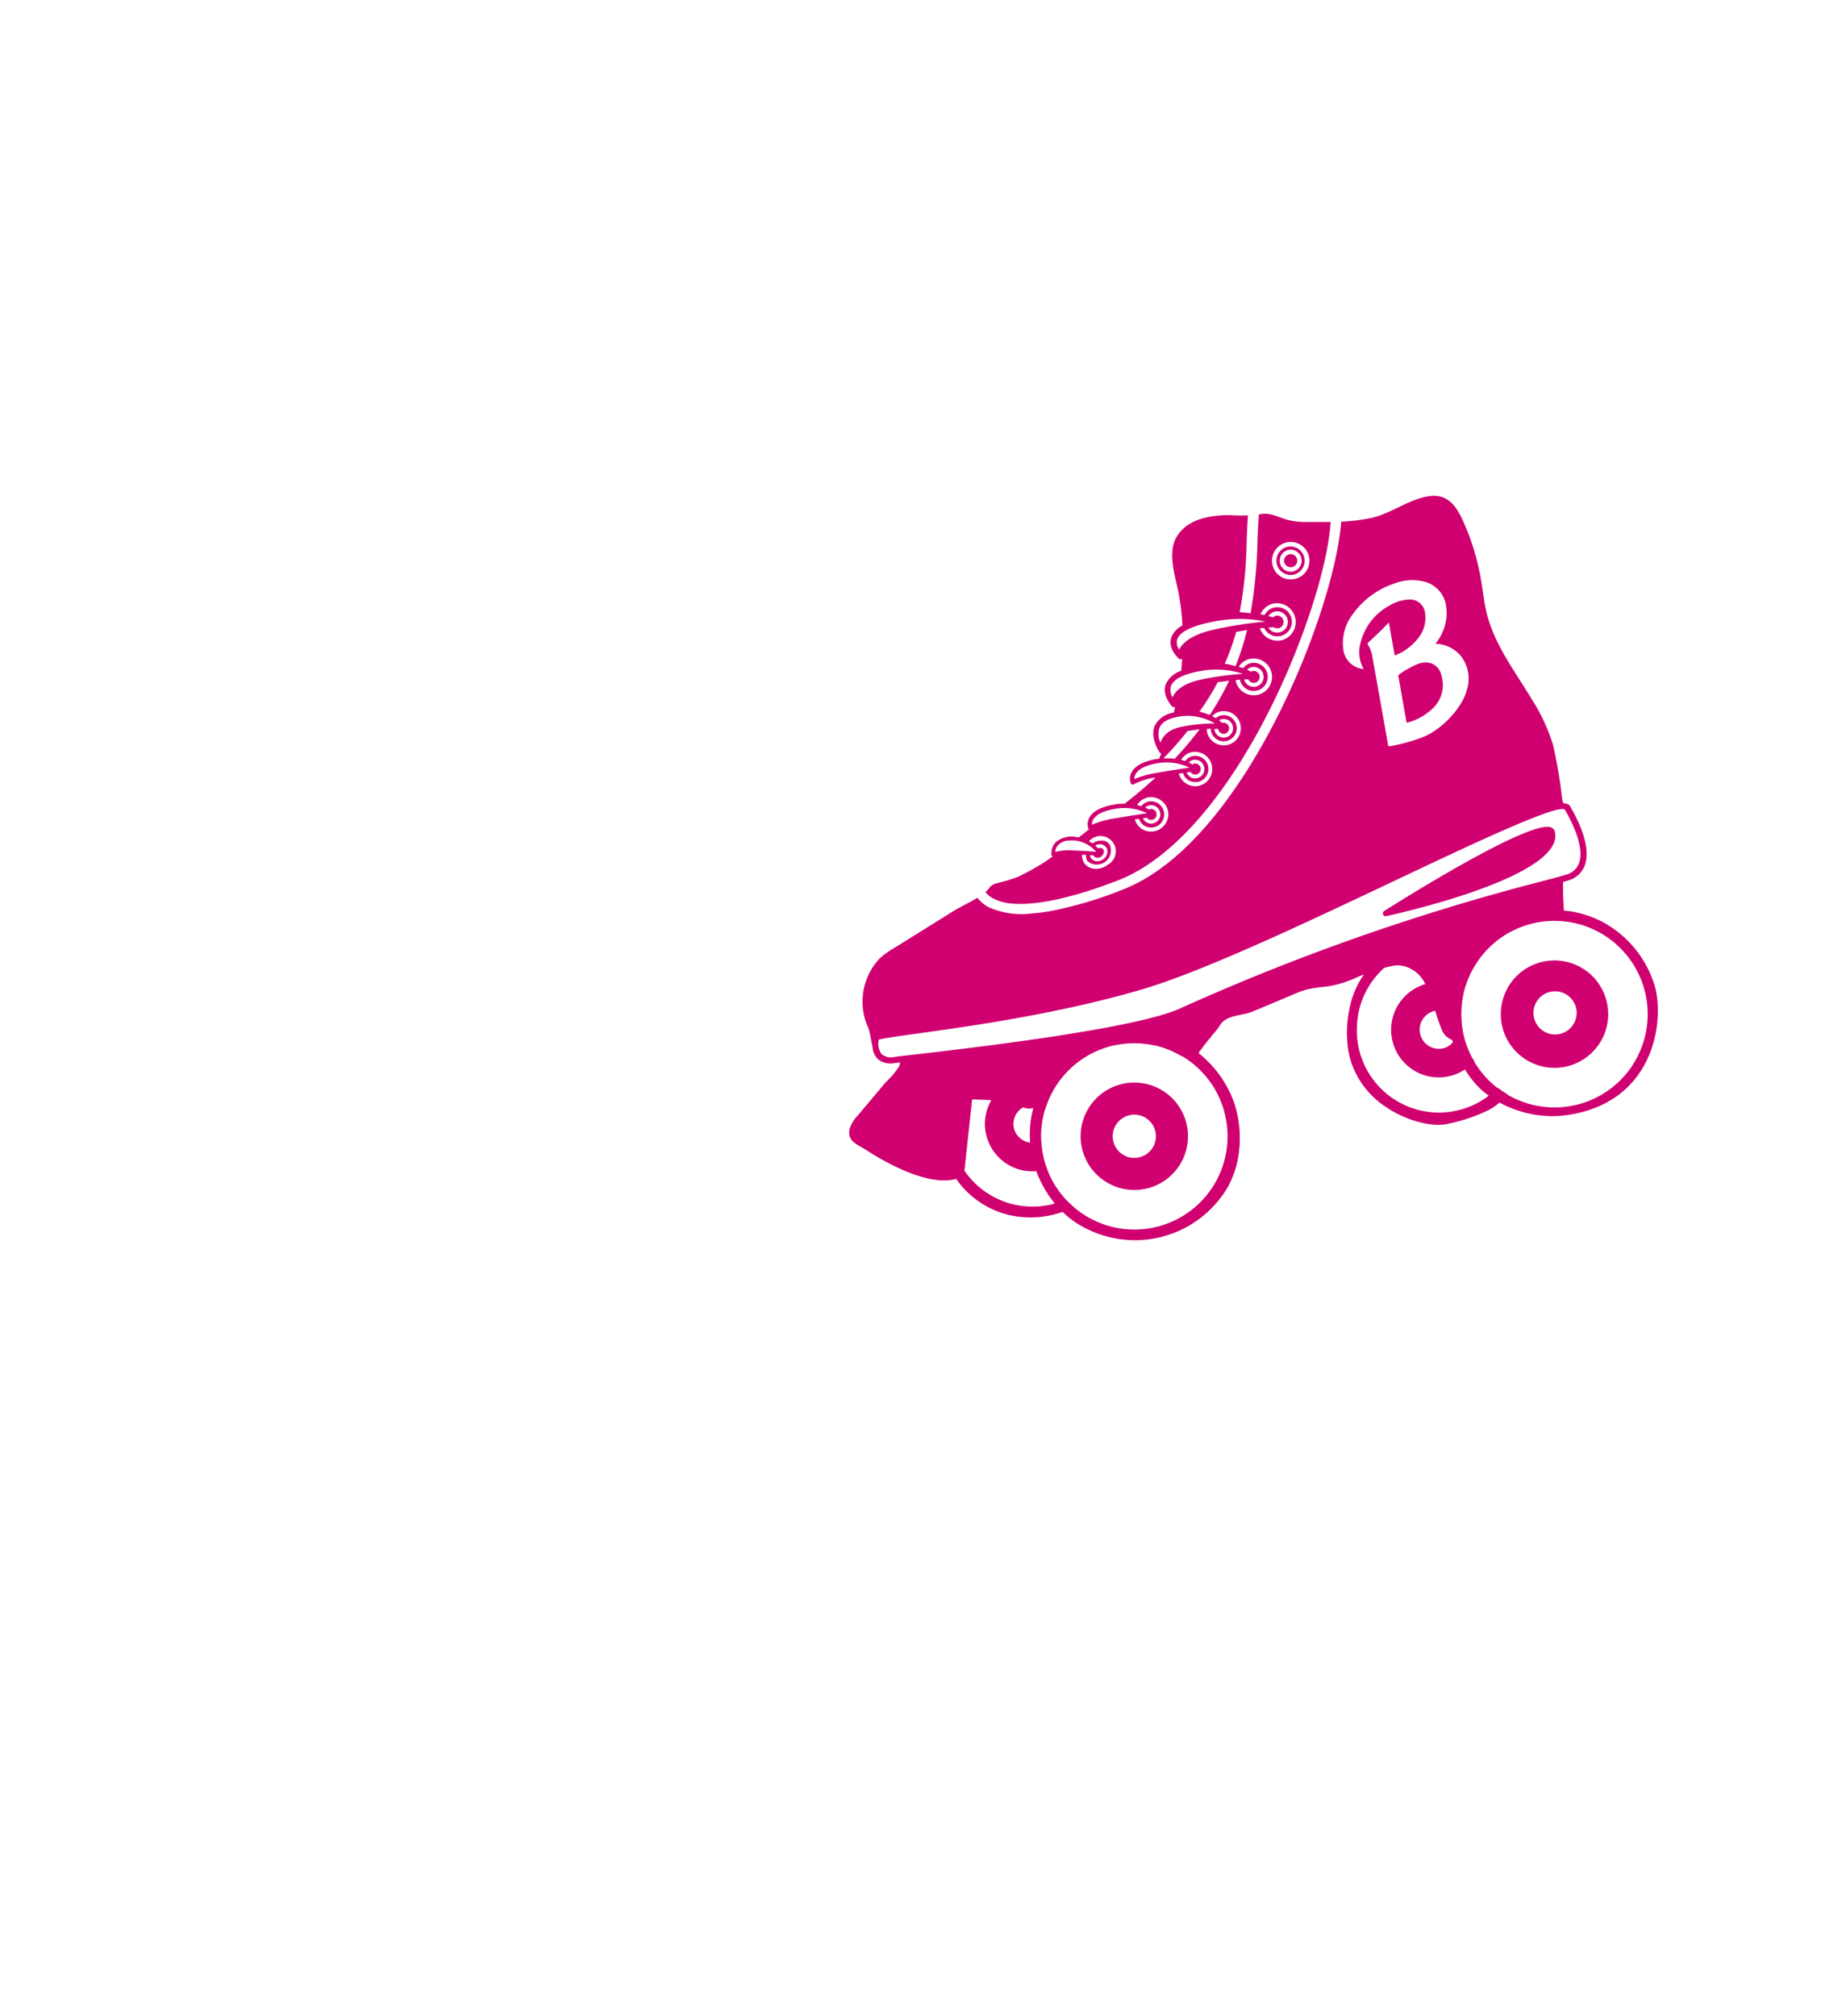 <svg xmlns="http://www.w3.org/2000/svg" xmlns:xlink="http://www.w3.org/1999/xlink" width="280.005" height="309.856" viewBox="0 0 280.005 309.856">
  <defs>
    <clipPath id="clip-path">
      <rect id="Rectangle_31450" data-name="Rectangle 31450" width="280.005" height="309.856" transform="translate(1762 509)" fill="#fff" stroke="#707070" stroke-width="1"/>
    </clipPath>
    <clipPath id="clip-path-2">
      <rect id="Rectangle_31984" data-name="Rectangle 31984" width="125.956" height="107.75" fill="none"/>
    </clipPath>
  </defs>
  <g id="Mask_Group_147531" data-name="Mask Group 147531" transform="translate(-1762 -509)" clip-path="url(#clip-path)">
    <g id="Group_156956" data-name="Group 156956" transform="matrix(0.985, -0.174, 0.174, 0.985, 1878.003, 600.807)">
      <g id="Group_156955" data-name="Group 156955" clip-path="url(#clip-path-2)">
        <path id="Path_379246" data-name="Path 379246" d="M28.151,52.017a7.423,7.423,0,0,0,2.142,1.094c2.971.919,8.1,1.215,17-.495C66.759,48.875,86.428,16.1,89.238,4.016c-1.147-.183-2.29-.387-3.425-.6a11.746,11.746,0,0,1-3.092-.888C81.3,1.815,80.251.852,78.579.972c-.022,0-.672,2.738-.981,4.252a71.373,71.373,0,0,1-2.917,10.458c-.411-.1-1.208-.367-1.621-.442a63.327,63.327,0,0,0,2.821-9.894c.291-1.425.711-3.3,1.022-4.538A23.974,23.974,0,0,1,74.22.3c-2.978-.545-6.7-.606-8.792,1.978-1.663,2.052-1.187,5.691-1.113,8.162a34.61,34.61,0,0,1-.281,5.284,3.472,3.472,0,0,0-2.063,1.633c-.734,1.561.561,3.188.617,3.257a.472.472,0,0,0,.327.176.488.488,0,0,0,.192-.023l0,0c-.149.6-.3,1.194-.474,1.785a3.891,3.891,0,0,0-2.725,1.667c-.841,1.564.333,3.376.383,3.453a.412.412,0,0,0,.458.176c-.114.274-.218.553-.338.825a3.923,3.923,0,0,0-3.25,1.488c-1.1,1.7.014,4.117.061,4.22.036.075.12.092.188.131-.144.248-.289.494-.441.738-2.223-.068-3.738.357-4.5,1.272a2.091,2.091,0,0,0-.467,1.7.331.331,0,0,0,.187.228.355.355,0,0,0,.106.029.334.334,0,0,0,.188-.038,9.832,9.832,0,0,1,3.43-.426c-1.658,1.065-3.45,2.112-5.393,3.136A7.316,7.316,0,0,0,49.4,41.01c-2.264-.08-3.8.348-4.565,1.274a2.089,2.089,0,0,0-.468,1.7c.01.043.054.062.079.1l-.126.057c-.543.309-1.1.592-1.652.884a3.62,3.62,0,0,0-.393-.136,3.709,3.709,0,0,0-3.259.284,2.468,2.468,0,0,0-.929,1.791.284.284,0,0,0,.127.244s.01,0,.014,0c-.655.305-1.306.618-1.98.881a39.019,39.019,0,0,1-3.786,1.269,26.484,26.484,0,0,1-3.533.416c-1.009.151-.943.46-1.694.937a1.576,1.576,0,0,1-.148.075,3.589,3.589,0,0,0,1.068,1.235M62.284,40.431a2.679,2.679,0,0,1-.381-.007,2.641,2.641,0,0,1-2.374-2.38l.642.016a1.978,1.978,0,0,0,.624,1.226,2.057,2.057,0,0,0,1.456.517,2.019,2.019,0,0,0-.213-4.033,1.9,1.9,0,0,0-1.2.557c-.193-.106-.4-.2-.606-.295a2.545,2.545,0,0,1,1.771-.891,2.649,2.649,0,0,1,.278,5.29m-.063-3.495a.706.706,0,0,0-.122,0c-.093.005-.159.08-.243.114a4.26,4.26,0,0,0-.519-.417,1.417,1.417,0,0,1,.732-.279,1.438,1.438,0,0,1,.152,2.871,1.6,1.6,0,0,1-.208,0,1.432,1.432,0,0,1-.828-.364,1.41,1.41,0,0,1-.42-.776l.594.02a.841.841,0,0,0,.215.323.818.818,0,0,0,.616.219.854.854,0,0,0,.031-1.7m-2.9-1.256a11.312,11.312,0,0,0-1.715-.365A49.391,49.391,0,0,0,61.98,31.84c.585.011,1.382.017,1.878.06a52.053,52.053,0,0,1-4.538,3.78m8.359-.675A2.823,2.823,0,0,1,67.3,35a2.638,2.638,0,0,1-2.387-2.483,2.041,2.041,0,0,1,.073-.488c.211.029.421.058.6.089a1.888,1.888,0,0,0-.053.367,2.006,2.006,0,1,0,4.007-.212,2.005,2.005,0,0,0-1.816-1.892,2.042,2.042,0,0,0-.293-.006,1.784,1.784,0,0,0-.813.273c-.163-.143-.333-.276-.509-.4a2.45,2.45,0,0,1,1.289-.5,2.65,2.65,0,0,1,1.9.672,2.633,2.633,0,0,1-1.622,4.586m-.093-1.776a.855.855,0,0,0,.036-1.7.745.745,0,0,0-.125,0c-.019,0-.033.017-.051.019a6.031,6.031,0,0,0-.4-.5,1.205,1.205,0,0,1,.422-.1,1.436,1.436,0,0,1,.151,2.869,1.561,1.561,0,0,1-.206,0,1.443,1.443,0,0,1-1.305-1.357,1.235,1.235,0,0,1,.045-.232q.327.065.56.12c0,.029-.025.053-.023.082a.846.846,0,0,0,.9.809M65.774,30a14.543,14.543,0,0,0-1.464-.78,39.322,39.322,0,0,0,3.557-3.966c.017-.022.377.035.393.013.488.015.943.036,1.368.062A42.1,42.1,0,0,1,65.774,30M73.6,28.235a2.9,2.9,0,0,1-.407-.008,2.841,2.841,0,0,1-2.571-2.67.908.908,0,0,1,.023-.149c.229.02.457.039.658.06a.5.5,0,0,0-.008.054,2.159,2.159,0,1,0,2.041-2.27,2.03,2.03,0,0,0-1.236.557c-.209-.118-.425-.225-.647-.327a2.706,2.706,0,0,1,1.848-.9,2.832,2.832,0,0,1,.3,5.656M73.533,24.5a.8.8,0,0,0-.13,0,.845.845,0,0,0-.236.061,6.185,6.185,0,0,0-.528-.415,1.455,1.455,0,0,1,.731-.266,1.531,1.531,0,0,1,.16,3.058,1.446,1.446,0,0,1-.219,0,1.532,1.532,0,0,1-1.377-1.392c.253.032.467.061.651.088a.888.888,0,0,0,.913.689.91.91,0,0,0,.035-1.816M71,23.279c-.376-.152-1.185-.525-1.575-.638A36.243,36.243,0,0,0,72,18.143c.472.007,1.274-.023,1.7-.008A40.38,40.38,0,0,1,71,23.279M80.023,6.891a2.878,2.878,0,1,1,2.289,4.8,3.059,3.059,0,0,1-.418-.007,2.879,2.879,0,0,1-1.871-4.793m-1.693,7.95a2.889,2.889,0,0,1,.306,5.769h0a3.032,3.032,0,0,1-.416-.008,2.871,2.871,0,0,1-2.536-2.37c.233.016.45.031.657.047a2.238,2.238,0,1,0,2.025-2.811,2.179,2.179,0,0,0-1.609.865c-.194-.079-.4-.142-.6-.212a2.8,2.8,0,0,1,2.177-1.28m.8,2.161a.961.961,0,0,0-.56-.246,1.13,1.13,0,0,0-.143,0,.947.947,0,0,0-.47.17c-.2-.118-.431-.218-.651-.323a1.621,1.621,0,0,1,1.088-.508,1.636,1.636,0,0,1,1.718,1.547,1.637,1.637,0,0,1-1.548,1.718,1.7,1.7,0,0,1-.237,0,1.626,1.626,0,0,1-.941-.414,1.573,1.573,0,0,1-.4-.606c.323.03.6.058.827.084.009.008.007.022.016.03a1.013,1.013,0,0,0,.7.249.972.972,0,0,0,.6-1.694M62.9,19.281a1.861,1.861,0,0,1-.069-1.518c.376-.792,1.737-1.745,6.093-1.792a19.959,19.959,0,0,1,7.8,1.377,67.586,67.586,0,0,0-7.7-.174c-3.918.125-5.488,1.243-6.118,2.107m-2.289,7.053a2.2,2.2,0,0,1,.055-1.713c.536-.99,2.181-1.515,4.759-1.518a13.084,13.084,0,0,1,6.479,1.565c-.3-.036-.633-.072-1-.106a45.754,45.754,0,0,0-5.372-.159c-3.084.082-4.375,1.1-4.917,1.931M57.83,30.591c.526-.809,1.654-1.2,3.351-1.166a8.013,8.013,0,0,1,5.164,2.02,21.811,21.811,0,0,0-2.251-.32,26.136,26.136,0,0,0-2.785-.1c-2.253.033-3.274,1-3.736,1.858a3.087,3.087,0,0,1,.257-2.289m-5.175,7.1A1.478,1.478,0,0,1,53,36.935c.436-.516,1.486-1.113,4.022-1.024a8.22,8.22,0,0,1,4.288,1.521c-.948-.033-2.7-.083-4.833-.088a15.217,15.217,0,0,0-3.819.345M54.1,40.832a2.658,2.658,0,0,1,2.782,2.5,2.648,2.648,0,0,1-2.5,2.778A2.486,2.486,0,0,1,54,46.108,2.582,2.582,0,0,1,51.65,43.8l.64.015a1.951,1.951,0,0,0,2.058,1.675v0a1.983,1.983,0,0,0,1.393-.665,2.02,2.02,0,0,0-1.6-3.363,1.919,1.919,0,0,0-1.159.517c-.2-.1-.4-.2-.616-.285a2.534,2.534,0,0,1,1.742-.859m.7,2.018a.841.841,0,0,0-.483-.214.826.826,0,0,0-.122,0,.518.518,0,0,0-.145.044,4.656,4.656,0,0,0-.531-.388,1.359,1.359,0,0,1,.645-.226,1.411,1.411,0,0,1,1.124,2.355,1.388,1.388,0,0,1-.974.465,1.442,1.442,0,0,1-.208,0,1.4,1.4,0,0,1-.812-.358,1.37,1.37,0,0,1-.394-.693l.589.019a.84.84,0,0,0,.187.249.811.811,0,0,0,.607.214.827.827,0,0,0,.579-.275.835.835,0,0,0-.062-1.187m-9.455-.156c.436-.515,1.487-1.112,4.022-1.023a7.983,7.983,0,0,1,4.288,1.521c-.946-.033-2.7-.083-4.832-.088a15.089,15.089,0,0,0-3.82.344,1.485,1.485,0,0,1,.342-.754m-1.156,3.125a2.346,2.346,0,1,1,2.146,4.106,2.941,2.941,0,0,1-2.145.256,2.123,2.123,0,0,1-1.34-1.048v0a2.031,2.031,0,0,1-.119-1.414c.2.047.386.091.566.135a1.451,1.451,0,0,0,.08,1,2.174,2.174,0,0,0,3.769-1.966,1.54,1.54,0,0,0-.974-.758,2.34,2.34,0,0,0-1.582.176,5.9,5.9,0,0,0-.481-.428.709.709,0,0,1,.08-.062m1.865,1.642A.686.686,0,0,0,45.3,47.2a3.944,3.944,0,0,0-.354-.506,1.292,1.292,0,0,1,1.59.515,1.149,1.149,0,0,1,.024.993,1.556,1.556,0,0,1-.72.765,1.535,1.535,0,0,1-1.12.133A1.151,1.151,0,0,1,44,48.536,1,1,0,0,1,43.907,48c.2.049.379.1.539.136a.369.369,0,0,0,.029.148.816.816,0,0,0,1.114.207,1.022,1.022,0,0,0,.475-.5.628.628,0,0,0-.005-.535m-6.7-1.845a2.491,2.491,0,0,1,1.755-.373,6.405,6.405,0,0,1,1.014.187,5.017,5.017,0,0,1,2.8,2.247c-.667-.175-1.918-.494-3.458-.826a8.708,8.708,0,0,0-2.755-.249,1.808,1.808,0,0,1,.644-.986m75.553,11.325a.951.951,0,0,0-.456-.785c-2.9-1.853-25,7.147-27.506,8.18a.432.432,0,0,0,.168.832h.014c2.871-.119,28.04-1.362,27.78-8.227m10.961,25.742a16.6,16.6,0,0,0-6.045-10.761,15.973,15.973,0,0,0-5.674-2.852c.078-.57.16-1.139.226-1.709.1-.879.262-1.754.414-2.631.288-.029.547-.057.769-.086a3.813,3.813,0,0,0,2.953-1.815c1.617-2.7.086-7.491-.647-9.422v0c-.111-.294-.419-.481-.91-.582a3.111,3.111,0,0,1-.072-.665,78.291,78.291,0,0,0,.07-8.345A28.493,28.493,0,0,0,115,36.351c-1.8-4.709-4.259-9.344-4.58-14.466-.1-1.638.023-3.281.039-4.922A37.228,37.228,0,0,0,109.31,7.4c-.616-2.415-1.6-4.538-4.442-4.646C101.7,2.635,98.649,4.379,95.436,4.5a28.006,28.006,0,0,1-4.585-.252c-1.5,5.948-6.566,16.491-14.215,26.93C71.119,38.7,60.059,51.69,47.962,54.092a60.679,60.679,0,0,1-11.54,1.326,28.892,28.892,0,0,1-2.9-.137,12.378,12.378,0,0,1-6.289-2.062,5.039,5.039,0,0,1-1.507-1.776c-1.31.524-2.785.9-4.011,1.392L11.641,56.881a11.9,11.9,0,0,0-2.372,1.165,9.242,9.242,0,0,0-2.14,2.226A9.626,9.626,0,0,0,5.719,68.2c.177.989.062,2.042.152,2.977a2.868,2.868,0,0,0,.4,1.932,2.967,2.967,0,0,0,2.3,1.138c.123.012.249.02.38.024s.366.016.657.032a1.688,1.688,0,0,1-.222.539A12.589,12.589,0,0,1,6.9,76.926L1.744,81.237a5.129,5.129,0,0,0-1.511,1.71c-.014.031-.027.062-.04.093-.727,1.812.758,2.513,1.853,3.526a41.592,41.592,0,0,0,4.343,3.566c4.393,3.092,7.14,3.458,8.6,3.292a13.761,13.761,0,0,0,6.972,6.853,14.781,14.781,0,0,0,8.268.993,13.49,13.49,0,0,0,3.221,3.224,16.551,16.551,0,0,0,21.11-1.175c4.437-3.988,5.486-10.77,4.239-15.44a17.2,17.2,0,0,0-3.754-7.006l.017,0c.039-.055.078-.109.118-.163.594-.533,1.141-1.094,1.761-1.6.226-.185.447-.387.665-.6a9.138,9.138,0,0,0,1.56-1.428c1.3-1.228,3.461-.7,5.048-1.034,2.28-.486,4.549-1.024,6.823-1.536a14.8,14.8,0,0,1,2.3-.39,29.3,29.3,0,0,1,2.975.113,17.445,17.445,0,0,0,4.9-.642c.318-.078.638-.134.959-.181a13.308,13.308,0,0,0-2.786,4.053,18.021,18.021,0,0,0-1.6,7.038q0,.607.046,1.214a13.3,13.3,0,0,0,4.253,8.426c2,1.966,5.575,4.048,8.429,4.11a27.052,27.052,0,0,0,6.527-.892,7.256,7.256,0,0,0,2.235-.971,16.914,16.914,0,0,0,9.671,3.717c14.121.552,17.63-12.158,16.931-17.422M89.955,18.744a12.8,12.8,0,0,1,7.316-3.711,7.531,7.531,0,0,1,4.267.409,4.484,4.484,0,0,1,2.931,4.478,7.162,7.162,0,0,1-.96,3.327,7.633,7.633,0,0,1-1.415,1.785c-.068.063-.143.119-.253.21a5.363,5.363,0,0,1,3.51,2.506,5.7,5.7,0,0,1-.043,5.452c-.989,2.172-4.422,5.174-8.055,5.893a28.331,28.331,0,0,1-5.051.454c-.226,0-.231-.1-.231-.267q.006-3.656,0-7.311c0-2.212-.006-4.423-.023-6.634a5.048,5.048,0,0,0-.333-1.736c-.042-.114-.077-.193.057-.283,1.224-.82,2.479-1.6,3.649-2.507a.467.467,0,0,1,.045.318q0,2.259,0,4.517c0,.321,0,.322.322.236a8.418,8.418,0,0,0,3.936-2.154,4.874,4.874,0,0,0,1.473-3.41,2.31,2.31,0,0,0-2.08-2.461,6.269,6.269,0,0,0-3.129.4,8.911,8.911,0,0,0-5.358,4.864,5.316,5.316,0,0,0-.27,3.906.8.8,0,0,1,.026.11c0,.006-.01.015-.015.022a3.444,3.444,0,0,1-2.521-3.4,7.231,7.231,0,0,1,2.2-5.015m-61.242,81.1A12.69,12.69,0,0,1,16.462,92.41l3.067-10.586c.957.208,1.916.4,2.867.623l.019.006A7.286,7.286,0,0,0,27.327,94.4a17.086,17.086,0,0,0,1.932,5.368c-.185.018-.36.073-.546.083M25.094,87.28A2.917,2.917,0,0,1,27.021,84.4a4.342,4.342,0,0,0,.66.283,2.438,2.438,0,0,0,.875.091,15.868,15.868,0,0,0-1.4,5.143,2.932,2.932,0,0,1-2.067-2.638m32.319,3.707a14.318,14.318,0,0,1-25.354,9.871l.016,0a14.385,14.385,0,0,1-1-1.362l-.017,0a14.21,14.21,0,0,1-2.039-5.135l.02,0a13.391,13.391,0,0,1-.123-4.469l-.027.007a14.168,14.168,0,0,1,1.409-4.586l.016.019a14.3,14.3,0,0,1,12.033-7.88c.315-.017.625-.006.936,0,.224,0,.449,0,.671.013.342.02.68.056,1.017.1s.657.1.981.17a14.284,14.284,0,0,1,1.474.381c.278.089.555.18.826.285.322.125.643.253.953.4a14.584,14.584,0,0,1,1.305.7c.278.168.543.354.808.541.132.092.257.2.386.295.154.116.31.229.461.353.172.14.36.253.527.4a14.231,14.231,0,0,1,4.725,9.9M53.292,73.654c-7.509,1.866-33.177.326-41.613-.18-1.4-.086-2.354-.142-2.7-.152a2.288,2.288,0,0,1-1.928-.753A2.686,2.686,0,0,1,7,70.29c.7-.091,3.239,0,6.141.106,8.155.3,21.8.791,34.944-.665,9.789-1.084,26.428-5.643,41.109-9.664,12.413-3.4,26.475-7.254,27.795-6.289.547,1.448,2.14,6.168.708,8.563a2.878,2.878,0,0,1-2.26,1.357c-.82.107-2.122.212-3.923.359a344.337,344.337,0,0,0-58.223,9.6M93.837,86.033a2.876,2.876,0,0,1-1.625.661A2.951,2.951,0,0,1,91.9,80.8c.039,0,.072.017.111.016a25.288,25.288,0,0,0,.463,2.942,2.713,2.713,0,0,0,1.317,1.9c.009.126.032.249.045.374M92.728,96.47A12.612,12.612,0,0,1,79.72,81.15a12.623,12.623,0,0,1,5.655-8.179,3.746,3.746,0,0,1,1.056-.08,3.941,3.941,0,0,1,1.855.241,4.933,4.933,0,0,1,2.92,3.362,7.318,7.318,0,0,0,1.237,14.578,7.183,7.183,0,0,0,2.493-.6,15.814,15.814,0,0,0,1.471,2.857,12.958,12.958,0,0,0,1.436,1.752,12.55,12.55,0,0,1-5.115,1.391m27.9-2.386A14.318,14.318,0,0,1,100.676,95.4c.012-.01.026-.019.038-.028a14.152,14.152,0,0,1-1.295-1.25c-.015.011-.032.019-.048.029a14.316,14.316,0,0,1-2.826-4.623c.015-.012.033-.021.049-.033-.091-.241-.211-.466-.29-.712l-.008-.027A14.982,14.982,0,0,1,95.9,87.18c-.013-.065-.029-.129-.041-.195a13.809,13.809,0,0,1-.2-1.693l0-.042c0-.016,0-.032,0-.047a14.542,14.542,0,0,1,.016-1.619c0-.046.01-.092.013-.138.009-.126.025-.251.038-.377.038-.384.088-.765.156-1.14q.049-.274.109-.544c.083-.374.183-.741.294-1.1.047-.153.089-.308.141-.459a14.2,14.2,0,0,1,.594-1.473l0-.012c.01-.021.023-.042.033-.063.19-.393.395-.778.619-1.151.044-.073.1-.142.142-.214.2-.317.4-.63.622-.93s.452-.571.691-.848c.138-.16.28-.315.425-.469.212-.225.427-.447.651-.656A14.63,14.63,0,0,1,101.55,72.9a14.246,14.246,0,0,1,3.378-1.827l.067-.029c.389-.143.789-.264,1.193-.374.056-.015.111-.037.167-.052.394-.1.8-.18,1.2-.249.069-.011.135-.03.2-.041a14.337,14.337,0,0,1,12.863,23.756M109.534,76.253a8.253,8.253,0,1,0,8.677,7.807,8.253,8.253,0,0,0-8.677-7.807m.73,11.383a3.32,3.32,0,1,1,3.14-3.49,3.32,3.32,0,0,1-3.14,3.49M42.663,83.5a8.253,8.253,0,1,0,8.676,7.807A8.253,8.253,0,0,0,42.663,83.5m.61,11.558a3.32,3.32,0,1,1,3.14-3.491,3.321,3.321,0,0,1-3.14,3.491m39-84.05h0a2.2,2.2,0,0,0,.087-4.378,2.265,2.265,0,0,0-.32-.006,2.193,2.193,0,0,0-1.35,3.822,2.209,2.209,0,0,0,1.581.562m-1.37-3.321A1.688,1.688,0,1,1,82.249,10.5a1.819,1.819,0,0,1-.245,0,1.69,1.69,0,0,1-1.1-2.812m19.5,20.28a3.329,3.329,0,0,0-1.914-.085A13.6,13.6,0,0,0,95.6,28.9a.318.318,0,0,0-.231.351c.01,1.157,0,2.314,0,3.471s0,2.332,0,3.5c0,.15,0,.244.206.216a9.13,9.13,0,0,0,4.058-1.417,4.95,4.95,0,0,0,2.258-4.95,2.4,2.4,0,0,0-1.491-2.1M82.215,9.821a1,1,0,0,0,.693-.331,1.015,1.015,0,0,0,.258-.727,1.007,1.007,0,0,0-.911-.947,1.194,1.194,0,0,0-.147,0,1,1,0,0,0-.619,1.751,1.054,1.054,0,0,0,.726.257" fill="#d00071"/>
      </g>
    </g>
  </g>
</svg>
